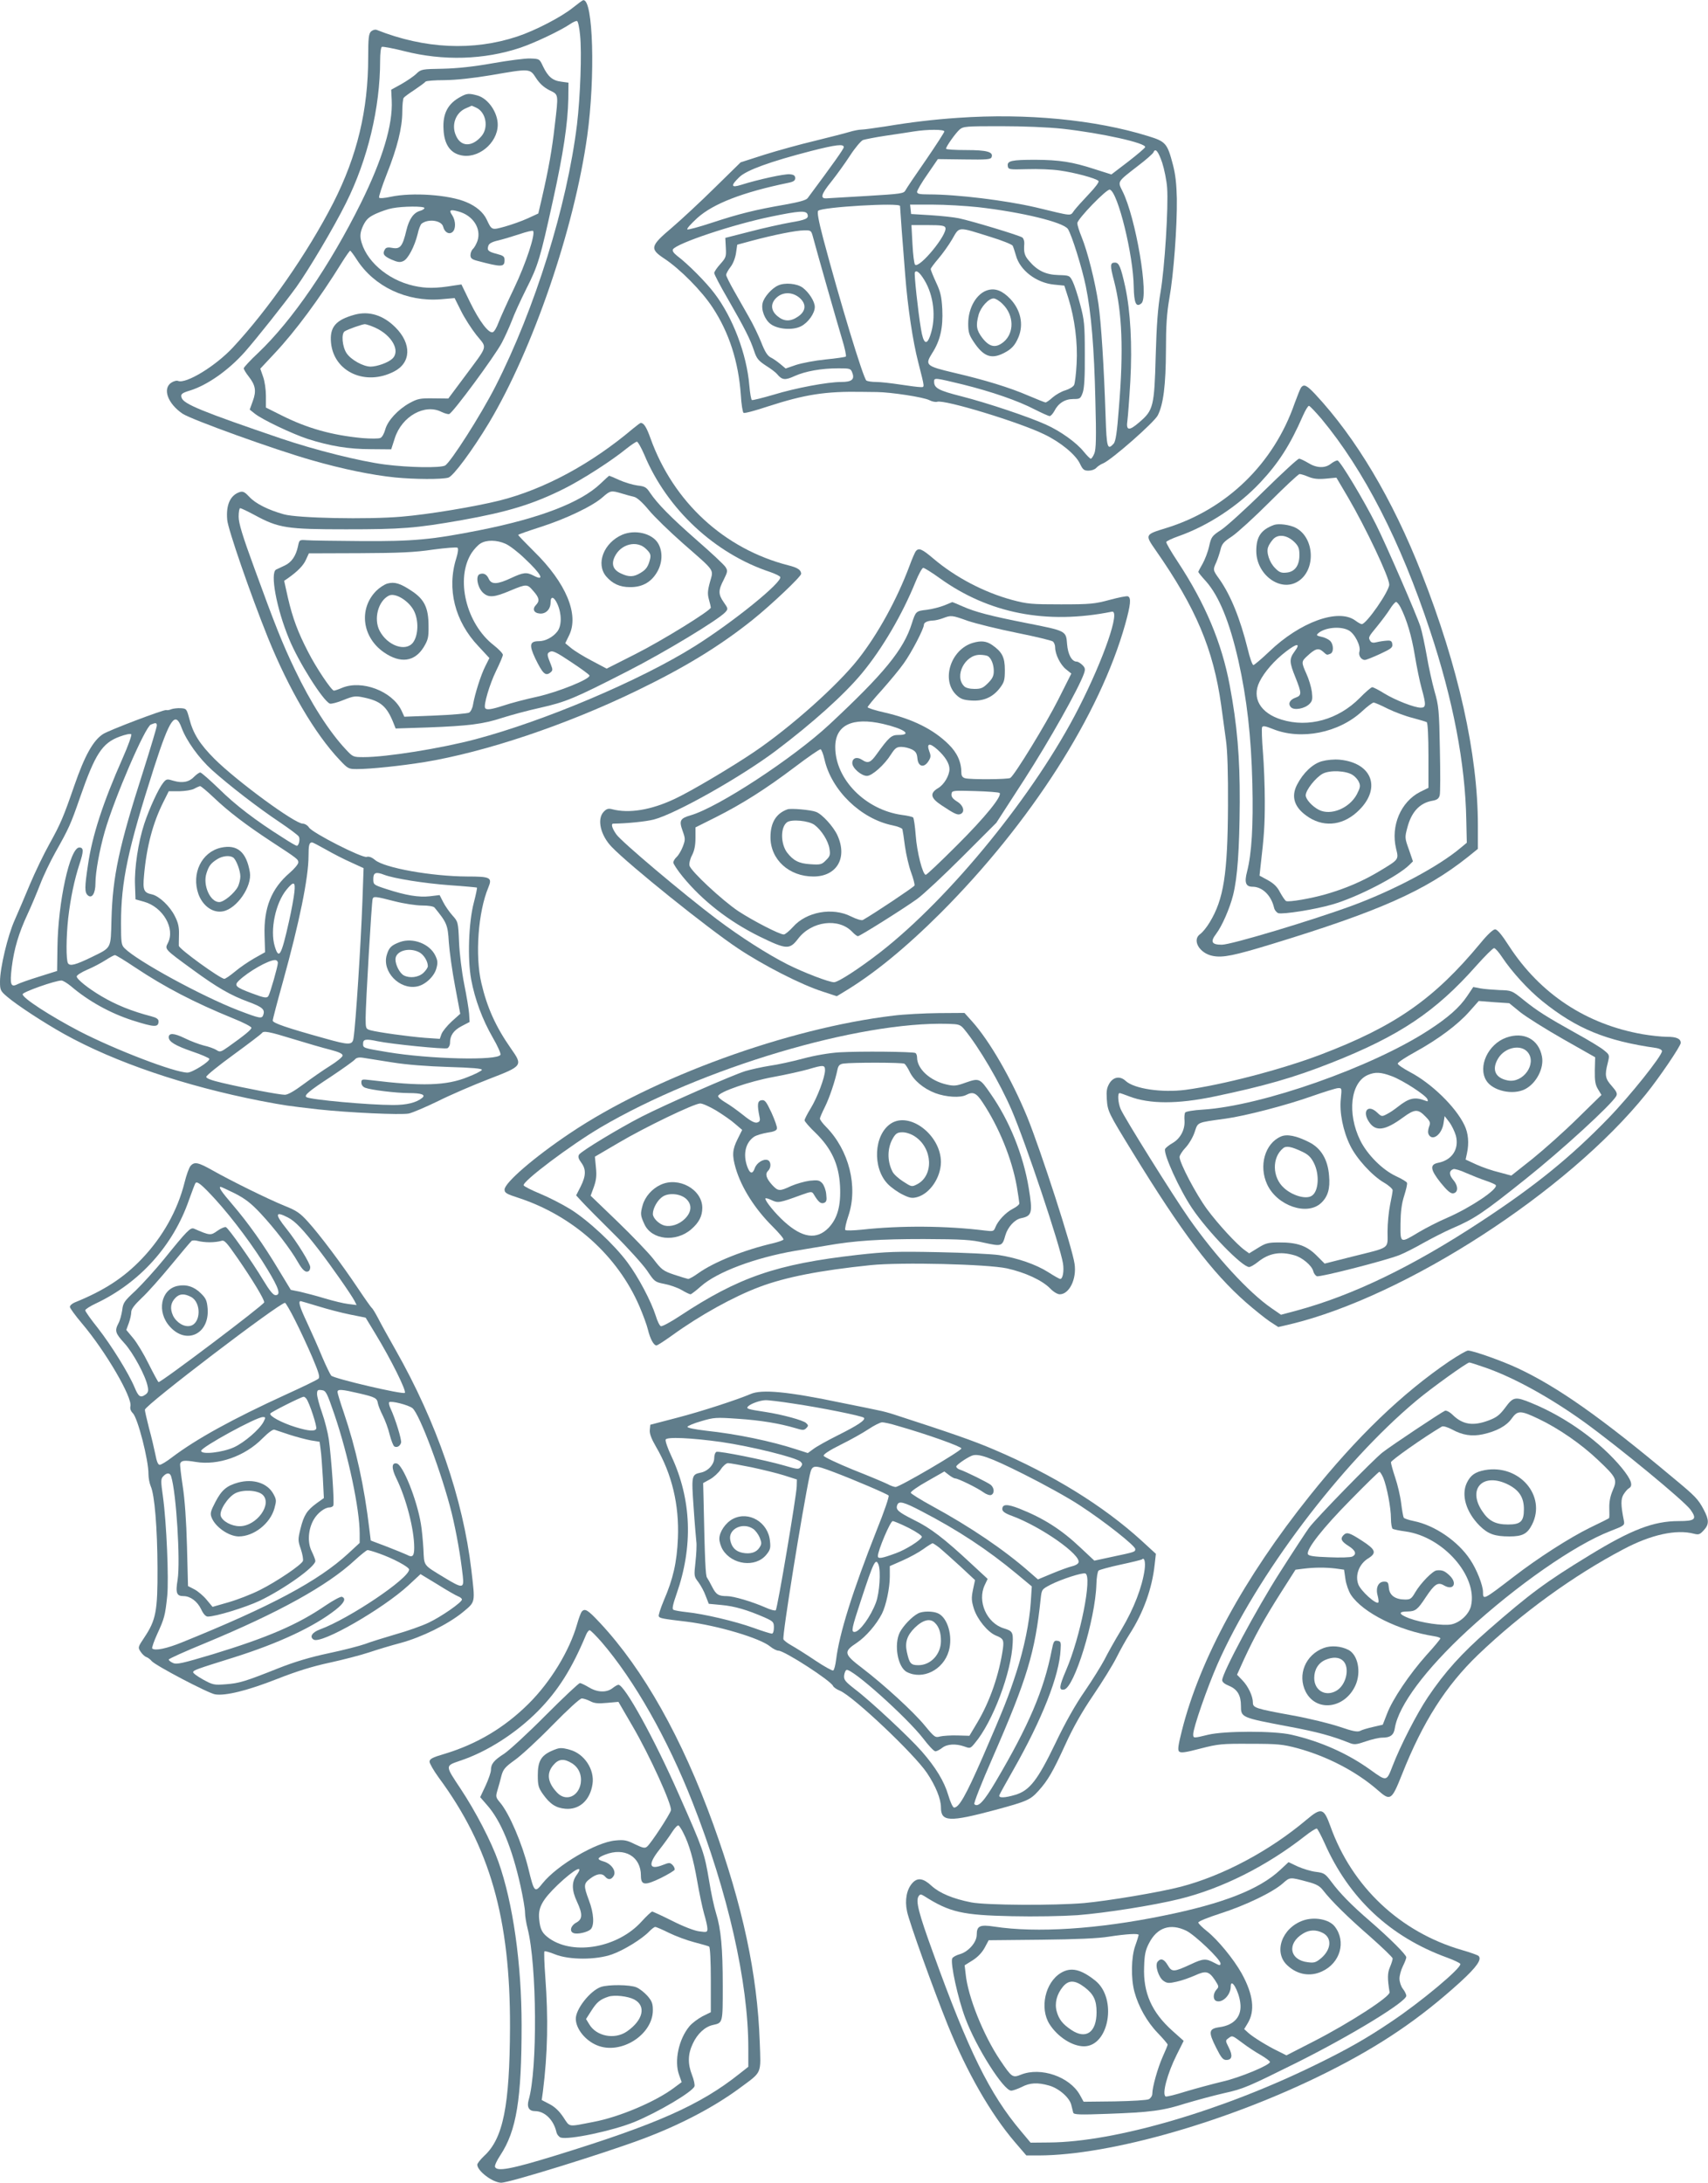 <?xml version="1.0" standalone="no"?>
<!DOCTYPE svg PUBLIC "-//W3C//DTD SVG 20010904//EN"
 "http://www.w3.org/TR/2001/REC-SVG-20010904/DTD/svg10.dtd">
<svg version="1.0" xmlns="http://www.w3.org/2000/svg"
 width="1002pt" height="1280pt" viewBox="0 0 1002 1280"
 preserveAspectRatio="xMidYMid meet">
<g transform="translate(0,1280) scale(0.1,-0.1)"
fill="#607d8b" stroke="none">
<path d="M3361 12755 c-68 -55 -223 -135 -326 -169 -259 -86 -544 -73 -826 39
-9 3 -23 -1 -33 -10 -13 -14 -16 -40 -16 -150 0 -311 -65 -580 -205 -855 -150
-293 -382 -626 -590 -849 -101 -108 -273 -213 -320 -195 -8 4 -26 -1 -40 -10
-53 -35 -21 -123 66 -182 53 -35 540 -211 759 -273 177 -51 351 -87 489 -101
113 -11 272 -12 311 -1 29 8 142 161 239 322 258 432 500 1138 576 1682 48
345 35 802 -23 796 -4 0 -31 -20 -61 -44z m42 -161 c11 -102 1 -365 -18 -524
-59 -479 -246 -1079 -478 -1535 -86 -169 -264 -447 -296 -465 -29 -15 -212
-12 -353 6 -146 19 -407 84 -608 152 -464 158 -570 202 -584 238 -8 22 -1 29
49 44 103 32 227 120 322 227 71 81 229 280 301 379 71 99 219 347 292 494
127 254 200 558 200 835 0 41 4 77 10 80 5 3 65 -8 132 -25 228 -58 468 -51
680 20 86 29 235 100 293 139 17 12 35 19 40 18 6 -2 14 -39 18 -83z"/>
<path d="M2890 12429 c-112 -20 -206 -30 -292 -32 -122 -2 -128 -3 -155 -29
-15 -15 -55 -42 -88 -61 l-60 -33 3 -63 c7 -143 -54 -345 -180 -600 -183 -369
-404 -691 -603 -880 -47 -44 -85 -85 -85 -91 0 -6 13 -28 29 -48 40 -51 46
-85 24 -144 l-18 -50 30 -24 c44 -35 219 -118 310 -148 132 -42 241 -60 370
-60 l120 -1 21 65 c41 129 177 205 275 154 17 -8 37 -14 44 -12 20 4 268 340
309 418 19 36 45 94 59 130 13 36 51 119 84 185 70 138 82 179 157 520 61 276
87 451 90 595 l1 95 -42 6 c-51 6 -78 29 -107 89 -21 45 -21 45 -76 47 -30 1
-129 -12 -220 -28z m255 -87 c21 -32 45 -54 78 -71 55 -27 54 -17 31 -211 -15
-134 -35 -248 -75 -422 l-21 -90 -63 -29 c-35 -16 -95 -37 -134 -48 -77 -21
-76 -22 -106 42 -20 42 -62 78 -120 102 -101 43 -317 58 -443 31 -36 -8 -65
-10 -68 -5 -3 5 17 67 45 138 62 156 91 273 91 366 0 39 4 75 8 81 4 6 33 27
65 48 31 21 60 42 63 47 3 5 53 9 112 9 70 1 164 11 272 29 231 40 228 40 265
-17z m-655 -762 c0 -5 -11 -12 -24 -16 -39 -10 -66 -48 -82 -115 -22 -93 -36
-111 -81 -103 -25 5 -38 3 -44 -7 -17 -27 -9 -40 37 -61 37 -16 51 -18 70 -9
28 12 66 86 84 158 6 29 17 56 23 61 39 31 118 20 127 -18 8 -32 34 -47 54
-31 21 17 20 65 0 97 -22 32 -15 38 35 24 86 -23 136 -100 112 -173 -7 -19
-19 -41 -27 -47 -7 -7 -14 -23 -14 -36 0 -18 8 -25 38 -33 146 -39 162 -38
162 4 0 21 -7 26 -45 36 -51 13 -59 21 -50 48 4 13 22 23 58 31 29 7 85 24
125 37 40 14 76 22 79 19 16 -16 -42 -192 -111 -336 -41 -85 -82 -177 -92
-203 -10 -27 -24 -52 -33 -55 -23 -9 -78 62 -134 177 l-50 103 -41 -6 c-110
-18 -166 -18 -239 -2 -156 35 -287 151 -311 275 -4 25 0 47 15 79 18 36 32 49
75 69 29 13 72 28 96 32 61 12 188 13 188 1z m-397 -302 c102 -159 293 -249
493 -233 l81 7 37 -74 c20 -41 61 -105 91 -143 64 -80 73 -52 -71 -246 l-94
-126 -88 1 c-79 1 -92 -2 -140 -28 -68 -38 -128 -103 -142 -155 -6 -22 -18
-45 -28 -49 -9 -5 -57 -5 -107 -1 -178 17 -322 57 -475 134 l-90 45 0 68 c0
37 -7 87 -17 114 l-16 46 86 92 c120 128 261 318 394 533 23 37 45 67 47 67 3
0 21 -24 39 -52z"/>
<path d="M2705 12234 c-77 -40 -109 -99 -103 -194 4 -83 37 -134 96 -149 102
-28 221 67 222 177 0 73 -56 154 -119 172 -48 13 -61 13 -96 -6z m88 -65 c58
-26 75 -116 32 -167 -56 -66 -123 -64 -151 5 -27 62 0 133 59 158 18 8 33 14
34 15 1 0 13 -5 26 -11z"/>
<path d="M2082 10955 c-113 -31 -149 -73 -140 -166 17 -170 202 -254 369 -168
101 51 105 163 9 259 -72 72 -154 97 -238 75z m118 -76 c100 -45 151 -138 101
-183 -25 -23 -87 -45 -126 -46 -44 0 -116 40 -142 79 -25 38 -32 114 -11 128
19 12 101 41 118 42 8 0 35 -9 60 -20z"/>
<path d="M5620 12109 c-145 -10 -272 -25 -423 -50 -65 -10 -130 -19 -143 -19
-14 0 -46 -6 -72 -14 -26 -8 -117 -31 -202 -52 -85 -20 -218 -57 -295 -81
l-140 -45 -150 -147 c-82 -81 -196 -187 -252 -235 -129 -109 -133 -125 -45
-183 92 -61 219 -189 283 -287 96 -146 151 -316 165 -511 3 -55 11 -103 16
-106 6 -4 69 13 141 37 219 71 339 90 557 86 14 0 52 -1 85 -1 82 -1 274 -30
308 -48 15 -8 36 -12 45 -9 43 14 483 -120 628 -191 96 -46 183 -118 209 -171
17 -36 24 -42 51 -42 17 0 37 7 45 16 7 8 25 21 41 27 51 22 298 239 320 281
33 65 47 176 48 381 0 145 5 218 20 305 25 139 46 421 44 585 -2 86 -8 142
-23 199 -33 126 -42 136 -146 168 -309 96 -713 135 -1115 107z m613 -64 c232
-26 492 -84 485 -108 -3 -7 -48 -45 -101 -86 l-97 -74 -98 31 c-132 43 -206
54 -347 55 -141 0 -167 -6 -163 -36 3 -21 7 -22 113 -19 61 2 148 -1 193 -8
86 -12 210 -45 226 -61 6 -5 -16 -35 -55 -76 -36 -38 -75 -81 -87 -97 -26 -34
-1 -36 -226 18 -177 41 -460 76 -628 76 -53 0 -68 3 -68 15 0 8 27 55 61 103
l61 89 155 -2 c131 -2 155 0 160 13 12 31 -26 42 -149 42 -65 0 -118 3 -118 8
0 13 55 90 79 112 23 19 37 20 243 20 130 0 277 -6 361 -15z m-693 -16 c0 -5
-49 -81 -108 -167 -60 -86 -114 -166 -120 -178 -10 -19 -25 -21 -224 -33 -117
-7 -224 -13 -238 -14 -41 -3 -33 24 27 98 31 39 80 107 110 153 29 45 64 86
76 91 12 4 72 16 132 25 61 9 135 20 165 25 81 13 180 13 180 0z m-590 -92 c0
-10 -61 -96 -212 -299 -9 -12 -50 -23 -133 -38 -175 -30 -273 -55 -428 -106
-76 -25 -142 -43 -145 -39 -4 4 22 33 58 66 94 85 268 152 535 207 30 6 40 13
40 27 0 15 -8 21 -32 23 -31 3 -183 -30 -285 -62 -60 -19 -63 -5 -10 46 42 40
178 90 422 153 146 37 190 42 190 22z m1868 -91 c12 -37 26 -104 29 -148 8
-110 -14 -468 -39 -613 -15 -85 -23 -193 -28 -370 -8 -299 -14 -321 -96 -391
-61 -53 -79 -50 -70 10 3 22 11 126 17 229 12 213 1 412 -30 556 -26 116 -36
141 -60 141 -29 0 -30 -15 -5 -109 47 -183 56 -404 28 -742 -11 -147 -19 -198
-31 -211 -36 -40 -41 -25 -47 160 -10 301 -26 548 -42 660 -19 129 -64 308
-99 393 -14 34 -25 70 -25 80 0 24 173 203 191 197 47 -15 138 -385 140 -570
2 -96 14 -123 45 -97 46 38 -33 504 -111 658 -29 58 -32 53 88 146 49 37 91
74 94 82 11 27 28 6 51 -61z m-1538 -254 c0 -11 17 -241 31 -412 14 -180 44
-382 76 -505 39 -155 39 -145 12 -145 -13 0 -67 7 -119 15 -52 8 -115 15 -140
15 -25 0 -50 4 -57 8 -18 11 -157 470 -253 831 -29 110 -37 158 -30 165 22 22
480 49 480 28z m459 -7 c255 -29 499 -88 526 -128 23 -36 82 -225 105 -336 32
-157 49 -361 56 -669 6 -218 4 -287 -6 -311 -7 -17 -16 -31 -21 -31 -4 0 -23
19 -41 41 -42 53 -137 121 -222 159 -99 45 -343 127 -496 166 -134 34 -160 48
-160 86 0 24 4 23 166 -16 173 -43 326 -96 424 -147 42 -21 81 -39 88 -39 6 0
18 13 27 29 23 46 62 71 111 71 40 0 43 2 56 38 9 26 13 93 12 227 0 173 -3
199 -27 289 -14 54 -34 115 -44 135 -18 36 -19 36 -84 38 -74 2 -124 26 -172
83 -27 31 -32 50 -28 101 1 14 -4 30 -11 36 -15 12 -297 97 -373 113 -28 6
-102 14 -165 18 l-115 7 -3 28 -3 27 133 0 c73 0 193 -7 267 -15z m-1002 -41
c9 -25 -7 -33 -102 -49 -50 -9 -155 -32 -235 -53 l-145 -37 3 -57 c3 -53 1
-59 -32 -96 -20 -22 -36 -46 -36 -53 0 -8 36 -77 81 -154 100 -174 131 -236
153 -303 15 -45 25 -57 69 -86 29 -18 58 -40 66 -50 29 -35 47 -37 103 -11 63
28 155 45 256 45 69 0 73 -1 82 -26 15 -39 -3 -54 -65 -54 -81 0 -267 -35
-398 -75 -65 -19 -122 -33 -126 -31 -5 3 -11 41 -15 85 -15 183 -97 400 -205
541 -48 64 -155 172 -219 220 -21 17 -29 29 -24 38 24 36 352 146 577 192 164
34 203 36 212 14z m809 -79 c15 -38 -153 -242 -178 -217 -5 5 -12 59 -15 121
l-6 111 97 0 c77 0 98 -3 102 -15z m264 -54 c69 -21 128 -45 131 -52 4 -8 12
-33 19 -57 23 -87 120 -161 224 -171 l60 -6 24 -75 c37 -119 55 -259 48 -383
-3 -59 -10 -116 -15 -125 -5 -10 -28 -24 -51 -31 -22 -6 -55 -25 -74 -41 -18
-17 -38 -30 -42 -30 -5 0 -49 18 -99 39 -113 49 -258 93 -438 135 -165 39
-172 45 -129 114 48 74 65 150 60 258 -4 76 -11 104 -37 159 -17 37 -31 72
-31 77 0 5 20 32 44 60 24 28 61 79 82 115 44 76 29 75 224 14z m-1040 -3 c20
-76 138 -490 169 -593 17 -55 27 -102 23 -106 -4 -3 -57 -11 -119 -17 -61 -6
-139 -21 -173 -32 l-61 -21 -31 26 c-17 14 -42 32 -57 39 -19 10 -34 34 -55
88 -16 40 -48 107 -72 148 -23 41 -63 111 -88 155 -25 44 -46 86 -46 93 0 7
12 29 26 47 15 19 28 54 32 82 l7 48 85 23 c131 35 261 61 307 61 41 1 42 0
53 -41z m652 -249 c56 -91 71 -221 36 -324 -21 -64 -41 -52 -55 35 -18 108
-41 324 -36 333 9 15 28 0 55 -44z"/>
<path d="M5796 11099 c-66 -18 -116 -103 -116 -197 0 -49 5 -66 31 -105 58
-88 104 -105 177 -68 46 23 67 46 87 94 31 75 13 159 -48 224 -46 48 -87 64
-131 52z m87 -83 c66 -65 68 -168 5 -221 -46 -38 -83 -31 -125 23 -35 46 -39
73 -22 136 13 46 59 96 88 96 11 0 36 -15 54 -34z"/>
<path d="M4565 11126 c-37 -16 -83 -68 -91 -103 -10 -40 13 -99 48 -124 43
-31 130 -37 178 -12 42 22 80 76 80 113 0 32 -34 85 -71 113 -34 25 -105 31
-144 13z m125 -72 c42 -36 39 -79 -9 -111 -44 -30 -82 -29 -120 3 -40 33 -42
75 -5 109 37 34 92 34 134 -1z"/>
<path d="M7633 10528 c-5 -7 -22 -49 -38 -93 -123 -355 -400 -623 -755 -732
-124 -38 -124 -38 -60 -130 236 -338 338 -580 384 -908 8 -60 21 -153 28 -205
9 -62 13 -196 12 -385 -2 -400 -25 -548 -107 -683 -17 -29 -42 -59 -54 -68
-53 -34 -8 -115 73 -130 59 -11 123 2 346 70 628 192 897 311 1146 508 l62 50
0 138 c0 417 -114 930 -331 1480 -170 433 -384 792 -623 1048 -50 53 -66 61
-83 40z m120 -185 c249 -300 463 -717 636 -1240 136 -409 207 -782 213 -1111
l3 -134 -35 -29 c-130 -110 -389 -248 -635 -339 -236 -87 -712 -230 -767 -230
-60 0 -69 17 -34 63 35 46 80 149 100 228 26 105 37 265 39 544 1 266 -15 453
-59 687 -47 249 -143 478 -305 724 -39 59 -69 110 -67 116 2 5 33 20 70 33
174 61 351 177 481 315 107 114 175 219 251 393 14 31 29 57 35 57 5 0 38 -35
74 -77z"/>
<path d="M7416 9922 c-105 -104 -218 -206 -250 -228 -57 -37 -60 -42 -73 -99
-7 -32 -25 -78 -38 -101 -14 -24 -25 -45 -25 -48 0 -3 20 -28 45 -55 77 -87
139 -240 190 -465 50 -224 75 -442 82 -721 6 -248 -4 -410 -31 -516 -17 -64
-8 -89 32 -89 57 0 109 -50 126 -122 3 -15 15 -29 25 -33 28 -8 214 21 317 51
144 41 385 165 453 233 l20 20 -24 70 c-24 66 -24 71 -9 127 24 93 73 145 146
158 29 5 39 13 44 32 4 14 4 136 1 272 -4 228 -7 254 -31 337 -14 50 -35 144
-46 210 -12 66 -28 143 -37 170 -20 64 -202 483 -261 600 -70 140 -211 375
-226 375 -7 0 -25 -9 -39 -20 -34 -27 -84 -25 -132 5 -22 13 -46 25 -54 25 -8
0 -100 -85 -205 -188z m260 82 c29 -12 56 -15 101 -11 l63 6 69 -117 c103
-176 241 -467 241 -510 0 -39 -134 -232 -161 -232 -6 0 -22 9 -38 21 -99 73
-324 -8 -506 -183 -45 -43 -87 -78 -92 -78 -6 0 -21 42 -33 93 -44 178 -100
316 -166 410 -39 54 -39 55 -19 99 8 18 19 51 25 74 8 35 19 47 68 79 31 21
130 111 220 201 90 90 169 164 176 164 8 0 31 -7 52 -16z m540 -765 c37 -73
65 -167 84 -282 11 -67 29 -155 40 -194 27 -97 26 -113 -5 -113 -37 0 -150 44
-215 84 -32 20 -63 36 -70 36 -6 0 -39 -28 -73 -63 -126 -127 -301 -176 -459
-127 -124 38 -176 127 -129 222 28 57 87 125 155 177 65 50 88 51 51 1 -32
-44 -32 -62 5 -153 37 -93 37 -105 1 -118 -35 -12 -47 -37 -27 -57 19 -19 80
-8 108 20 17 17 19 28 14 72 -4 28 -18 75 -32 105 -30 67 -30 72 4 103 47 44
66 50 92 28 26 -23 23 -22 44 -14 22 8 20 57 -2 77 -10 9 -33 20 -51 23 -26 6
-30 9 -19 19 37 35 130 45 179 19 36 -18 74 -93 64 -125 -7 -22 10 -49 32 -49
8 0 48 16 89 35 65 30 75 38 72 57 -2 19 -9 23 -33 21 -16 -1 -43 -5 -59 -9
-19 -5 -31 -3 -37 7 -13 21 -12 23 40 86 26 32 60 77 75 101 14 23 31 42 36
42 5 0 17 -14 26 -31z m-75 -595 c39 -19 105 -44 146 -54 41 -11 78 -22 83
-25 6 -4 10 -87 10 -195 l0 -190 -49 -24 c-113 -58 -173 -198 -141 -332 16
-66 18 -63 -98 -133 -97 -58 -196 -101 -314 -135 -87 -25 -214 -47 -233 -40
-6 3 -21 25 -35 50 -17 34 -37 53 -73 73 l-48 26 6 55 c21 180 25 240 25 381
0 85 -5 215 -11 288 -6 73 -8 139 -5 146 4 10 18 8 63 -10 165 -67 388 -23
525 105 29 27 59 49 66 50 7 0 44 -16 83 -36z"/>
<path d="M7475 9722 c-77 -28 -105 -69 -105 -153 0 -139 141 -243 244 -179
107 66 99 257 -13 315 -35 18 -99 26 -126 17z m119 -101 c24 -24 29 -38 29
-76 0 -62 -27 -99 -77 -103 -29 -3 -42 2 -65 26 -34 33 -54 94 -41 125 4 12
18 33 30 46 30 31 82 23 124 -18z"/>
<path d="M7755 8336 c-54 -15 -110 -68 -146 -138 -35 -68 -17 -129 53 -180 94
-70 207 -63 298 19 147 132 96 289 -101 308 -32 3 -74 -1 -104 -9z m181 -81
c14 -9 30 -27 36 -41 10 -22 8 -33 -12 -72 -44 -82 -153 -127 -223 -91 -39 20
-77 62 -77 85 0 31 59 105 100 127 42 22 137 18 176 -8z"/>
<path d="M3714 10287 c-246 -208 -521 -356 -782 -422 -144 -36 -419 -82 -578
-95 -197 -17 -609 -9 -689 14 -93 26 -166 63 -202 102 -26 28 -37 34 -55 29
-57 -18 -83 -75 -75 -164 5 -56 136 -435 239 -691 122 -301 275 -563 421 -717
48 -51 52 -53 101 -53 81 0 260 19 396 41 358 59 826 216 1238 415 286 138
488 261 682 415 113 90 290 258 290 274 -1 23 -20 36 -76 50 -375 96 -674 371
-808 745 -24 67 -39 89 -57 90 -3 0 -23 -15 -45 -33z m66 -154 c133 -319 414
-580 737 -687 29 -10 56 -23 60 -29 17 -28 -274 -264 -502 -407 -317 -199
-878 -437 -1285 -545 -204 -54 -522 -105 -657 -105 -61 0 -63 1 -104 45 -98
104 -207 275 -299 468 -73 152 -117 263 -236 590 -72 196 -94 269 -94 307 0
28 4 50 9 50 5 0 43 -18 84 -40 142 -77 189 -84 537 -84 326 0 407 6 680 54
269 48 417 93 601 185 109 55 277 163 364 234 28 22 55 40 61 41 6 0 26 -35
44 -77z"/>
<path d="M3523 9964 c-116 -111 -356 -203 -708 -273 -282 -56 -393 -66 -695
-64 -151 1 -295 3 -319 5 -45 3 -45 3 -53 -36 -12 -56 -37 -93 -77 -112 -20
-9 -43 -20 -51 -24 -37 -18 2 -230 76 -407 55 -135 200 -364 239 -379 8 -3 44
6 80 21 60 24 71 25 118 15 101 -21 137 -52 177 -154 l11 -28 187 6 c241 9
327 20 437 56 50 16 149 43 222 59 155 35 202 55 513 214 220 112 535 303 575
347 17 19 17 21 -9 58 -33 47 -33 70 0 133 23 47 24 52 10 74 -9 14 -85 85
-169 158 -155 136 -230 213 -274 278 -21 32 -30 37 -74 42 -28 4 -75 18 -106
32 -30 14 -57 25 -59 25 -2 0 -25 -21 -51 -46z m125 -58 c26 -8 59 -17 73 -20
16 -4 48 -32 85 -77 32 -39 122 -126 199 -194 195 -171 181 -151 160 -228 -14
-51 -15 -71 -6 -103 6 -21 11 -43 11 -47 0 -17 -286 -194 -443 -273 l-168 -85
-87 46 c-48 25 -103 59 -122 75 l-34 28 22 45 c61 122 -17 309 -205 493 -51
51 -93 94 -93 97 0 3 58 23 129 46 148 47 308 123 366 175 46 40 50 41 113 22z
m-682 -295 c23 -10 74 -49 113 -87 97 -91 120 -135 52 -100 -42 22 -60 20
-133 -14 -79 -37 -114 -39 -130 -6 -12 28 -31 38 -54 29 -26 -10 -12 -82 22
-111 32 -28 65 -25 159 15 94 39 98 39 133 -2 36 -40 39 -59 17 -82 -24 -24
-14 -48 22 -51 35 -3 63 25 63 65 0 40 20 35 40 -9 26 -58 26 -128 -1 -162
-26 -33 -70 -56 -107 -56 -55 0 -59 -22 -22 -101 43 -88 59 -104 86 -85 17 13
18 18 6 48 -24 59 -25 66 -5 76 15 8 38 -3 123 -60 58 -38 107 -74 108 -79 8
-20 -182 -97 -308 -125 -69 -15 -156 -38 -194 -51 -74 -24 -102 -28 -110 -15
-10 17 26 139 64 217 22 45 40 87 40 95 0 8 -24 33 -53 56 -163 126 -227 392
-130 542 14 21 37 46 52 55 35 22 96 21 147 -2z m-289 -84 c-57 -180 -9 -371
130 -517 l64 -69 -24 -48 c-26 -51 -61 -162 -72 -225 -3 -21 -14 -42 -23 -47
-10 -5 -99 -13 -199 -17 l-181 -7 -17 37 c-54 113 -233 181 -349 132 -21 -9
-42 -16 -47 -16 -14 0 -105 135 -152 228 -59 114 -90 196 -118 317 l-22 99 22
15 c58 41 91 75 106 109 l17 37 296 1 c235 1 325 5 432 21 74 10 139 15 144
11 6 -5 3 -29 -7 -61z"/>
<path d="M3650 9664 c-108 -47 -156 -170 -94 -244 37 -43 80 -63 139 -63 69
-1 121 26 156 82 36 56 39 127 9 176 -36 58 -135 81 -210 49z m141 -84 c24
-23 28 -34 23 -57 -11 -45 -23 -63 -57 -83 -39 -24 -68 -25 -114 -3 -46 21
-58 54 -37 98 36 76 132 99 185 45z"/>
<path d="M2273 9378 c-18 -5 -48 -25 -67 -44 -103 -106 -81 -272 47 -360 96
-66 179 -55 232 30 26 43 30 58 29 125 0 106 -24 156 -98 205 -69 46 -101 55
-143 44z m155 -159 c29 -56 27 -144 -5 -187 -43 -56 -150 -19 -196 69 -36 69
-9 174 54 206 37 19 116 -29 147 -88z"/>
<path d="M5373 9568 c-6 -7 -23 -47 -38 -88 -73 -195 -185 -399 -300 -545
-122 -155 -396 -399 -610 -544 -130 -88 -369 -230 -465 -275 -139 -66 -270
-88 -371 -61 -20 5 -31 2 -48 -16 -40 -43 -18 -138 48 -206 104 -108 566 -479
741 -595 150 -100 371 -213 497 -253 l82 -27 38 23 c176 105 363 258 569 463
530 530 936 1165 1085 1695 32 115 36 156 16 164 -8 3 -56 -7 -108 -21 -86
-23 -111 -26 -284 -26 -175 0 -198 2 -288 26 -165 45 -331 132 -461 242 -67
57 -86 65 -103 44z m139 -158 c289 -208 628 -274 1011 -197 51 10 -47 -275
-194 -563 -255 -502 -754 -1114 -1166 -1435 -124 -96 -246 -175 -270 -175 -30
0 -176 56 -272 104 -120 61 -275 160 -415 265 -196 148 -563 457 -591 499 -25
36 -32 62 -17 62 80 1 190 12 237 24 128 33 511 249 716 403 216 163 401 329
504 453 120 144 238 346 316 538 18 45 39 82 45 82 7 0 50 -27 96 -60z"/>
<path d="M5540 9250 c-25 -10 -71 -22 -103 -26 -64 -7 -65 -9 -88 -81 -48
-153 -163 -293 -485 -593 -211 -196 -650 -484 -812 -531 -62 -18 -69 -31 -48
-90 17 -47 17 -53 2 -93 -9 -24 -26 -52 -36 -61 -11 -10 -20 -25 -20 -33 0 -8
25 -46 56 -84 117 -142 270 -261 450 -350 158 -77 176 -78 226 -13 79 104 239
124 318 40 13 -14 28 -25 33 -25 11 0 257 154 347 218 36 26 155 137 265 247
l200 200 165 255 c145 225 318 532 349 620 9 26 7 34 -9 50 -11 11 -26 20 -33
20 -29 0 -52 41 -57 103 -6 78 -4 77 -237 123 -213 42 -302 65 -378 99 -32 14
-58 25 -59 24 0 0 -21 -9 -46 -19z m138 -91 c48 -16 177 -48 287 -70 109 -22
205 -45 212 -51 7 -6 13 -21 13 -34 0 -41 31 -103 64 -129 l31 -25 -77 -153
c-72 -143 -256 -443 -281 -459 -14 -9 -232 -10 -264 -2 -16 4 -23 14 -23 31 0
64 -24 118 -75 168 -90 89 -212 149 -377 187 -54 12 -98 26 -98 31 0 4 37 50
83 100 45 51 104 121 129 157 46 64 118 203 118 226 0 14 22 24 53 25 12 0 38
6 57 13 50 19 53 19 148 -15z m-498 -604 c125 -29 175 -65 90 -65 -41 0 -55
-13 -128 -114 -35 -49 -50 -55 -86 -31 -29 19 -56 10 -56 -20 0 -29 53 -75 86
-75 30 0 103 65 141 126 24 37 33 44 61 44 18 0 46 -7 62 -15 23 -12 29 -23
32 -52 4 -49 38 -58 64 -18 15 23 16 32 6 58 -18 49 1 53 48 11 45 -41 70 -81
70 -114 0 -38 -32 -92 -67 -112 -50 -30 -44 -58 20 -100 75 -50 94 -59 111
-52 29 11 19 51 -20 74 -25 16 -34 28 -32 44 3 20 6 21 138 17 74 -2 139 -7
144 -11 17 -17 -84 -142 -250 -307 -95 -95 -177 -173 -183 -173 -18 0 -52 133
-59 232 -4 53 -11 100 -15 104 -4 4 -33 11 -66 15 -214 30 -391 209 -391 398
0 129 100 177 280 136z m-343 -209 c41 -181 213 -348 399 -386 30 -6 57 -17
58 -23 2 -7 9 -52 15 -100 7 -49 23 -118 36 -153 13 -35 22 -70 20 -77 -4 -9
-239 -166 -303 -202 -8 -4 -38 5 -70 21 -109 55 -262 27 -340 -62 -22 -24 -46
-44 -54 -44 -25 0 -180 80 -267 137 -94 63 -279 235 -286 267 -3 11 3 39 15
61 14 27 20 59 20 101 l0 62 118 59 c155 78 293 165 465 295 78 59 146 106
151 104 5 -1 16 -28 23 -60z"/>
<path d="M5707 9030 c-130 -39 -187 -218 -97 -305 24 -23 41 -30 88 -33 71 -5
127 19 169 75 24 32 28 45 28 104 0 75 -16 106 -75 147 -34 23 -65 26 -113 12z
m89 -78 c20 -13 34 -50 34 -87 0 -29 -8 -45 -34 -71 -29 -29 -41 -34 -79 -34
-28 0 -52 6 -61 16 -59 59 4 184 92 184 20 0 42 -4 48 -8z"/>
<path d="M4620 8054 c-67 -24 -100 -78 -100 -164 0 -131 109 -230 252 -230
137 0 201 109 141 241 -23 51 -90 125 -126 138 -30 12 -148 22 -167 15z m159
-92 c40 -30 80 -93 87 -139 6 -36 3 -45 -21 -68 -24 -25 -32 -27 -91 -23 -67
4 -100 21 -137 69 -38 52 -39 148 0 177 25 19 128 10 162 -16z"/>
<path d="M1005 8641 c-11 -5 -24 -7 -30 -5 -12 5 -338 -119 -371 -141 -58 -38
-107 -126 -168 -302 -64 -185 -80 -223 -146 -342 -33 -59 -84 -165 -114 -236
-30 -72 -70 -166 -90 -211 -41 -91 -86 -281 -86 -360 0 -49 2 -55 42 -89 60
-51 215 -152 333 -218 300 -167 710 -306 1155 -393 149 -28 149 -28 340 -50
178 -19 480 -33 528 -24 20 4 98 37 172 73 74 37 209 95 300 130 197 76 198
78 127 179 -89 127 -140 241 -173 383 -38 161 -19 418 41 561 24 58 12 64
-124 64 -209 1 -485 50 -541 97 -19 16 -36 22 -49 18 -26 -8 -317 140 -338
172 -8 13 -25 23 -37 23 -47 0 -386 249 -517 379 -87 87 -126 149 -148 235
-16 59 -17 61 -51 63 -19 1 -44 -2 -55 -6z m60 -108 c29 -78 102 -179 178
-248 99 -89 271 -222 397 -306 58 -39 109 -77 113 -85 9 -15 0 -54 -12 -54 -4
0 -41 21 -82 48 -159 100 -278 191 -373 285 -55 53 -105 97 -111 97 -6 0 -22
-11 -35 -24 -30 -32 -69 -40 -121 -25 -39 12 -43 12 -62 -12 -27 -33 -81 -150
-111 -241 -35 -107 -58 -259 -54 -358 l3 -84 50 -14 c111 -31 184 -157 140
-242 -19 -37 -21 -35 145 -156 142 -104 223 -151 327 -189 81 -30 98 -44 88
-75 -8 -26 -18 -24 -149 26 -214 83 -590 288 -665 363 -19 19 -21 32 -21 147
0 245 40 434 195 917 92 284 123 329 160 230z m-145 12 c0 -9 -36 -129 -80
-268 -142 -442 -179 -616 -186 -867 -5 -178 3 -164 -119 -224 -91 -44 -124
-53 -136 -35 -12 19 -11 154 1 264 14 120 36 224 66 317 26 78 25 98 -1 98
-55 0 -125 -322 -128 -585 l-2 -139 -105 -33 c-58 -18 -115 -38 -128 -45 -39
-20 -45 -1 -33 100 14 109 40 198 93 312 22 47 55 126 74 175 19 50 59 133 88
185 81 144 90 164 146 325 88 253 129 317 231 355 35 13 64 19 69 14 4 -5 -18
-67 -50 -139 -116 -262 -179 -455 -204 -628 -20 -132 -20 -161 0 -178 24 -20
44 13 44 72 0 64 24 196 55 304 57 197 236 612 270 626 29 12 35 11 35 -6z
m334 -422 c85 -81 188 -160 339 -259 153 -100 157 -103 157 -122 0 -9 -23 -37
-51 -61 -107 -92 -152 -205 -147 -366 l3 -99 -64 -36 c-35 -20 -86 -55 -113
-78 -28 -23 -55 -42 -62 -42 -23 0 -266 175 -267 194 0 6 0 36 1 68 1 42 -5
68 -24 105 -29 59 -92 118 -134 128 -49 10 -55 25 -47 112 15 169 52 308 114
431 l31 62 63 0 c35 1 73 7 87 15 14 8 29 14 34 15 5 0 41 -30 80 -67z m658
-305 c40 -23 106 -57 147 -75 l74 -34 -7 -197 c-9 -246 -39 -717 -52 -799 -6
-43 -25 -43 -170 -2 -224 62 -304 90 -304 104 0 8 27 111 60 229 96 346 150
609 150 737 0 63 4 79 21 79 4 0 40 -19 81 -42z m342 -148 c58 -22 234 -50
383 -61 87 -6 160 -13 161 -14 2 -2 -6 -41 -18 -87 -31 -117 -38 -330 -16
-451 22 -118 66 -236 127 -342 28 -48 48 -93 45 -100 -13 -36 -417 -26 -662
15 -144 24 -144 24 -144 49 0 27 15 30 85 15 82 -17 391 -48 410 -41 8 4 15
18 15 31 0 44 21 74 69 99 l46 24 -3 49 c-2 27 -15 105 -29 174 -14 71 -27
177 -30 245 -5 119 -6 120 -39 157 -18 20 -43 56 -54 78 l-21 41 -58 -7 c-65
-7 -139 5 -253 42 -77 25 -78 26 -78 60 0 37 15 43 64 24z m-527 -102 c-3 -29
-17 -107 -32 -173 -45 -201 -59 -224 -83 -145 -29 95 4 254 69 333 42 51 53
48 46 -15z m587 -53 c54 -14 127 -25 162 -25 38 0 67 -5 73 -12 72 -88 78
-101 84 -203 4 -55 20 -172 37 -260 l30 -160 -50 -45 c-27 -25 -54 -58 -60
-74 l-10 -28 -88 6 c-99 8 -272 32 -317 44 -29 8 -30 10 -30 73 0 78 35 679
41 697 5 17 15 16 128 -13z m-1520 -389 c173 -115 343 -204 576 -299 58 -23
105 -48 105 -54 0 -11 -39 -43 -136 -112 -44 -31 -49 -32 -70 -18 -13 8 -46
20 -74 26 -27 7 -78 26 -112 43 -62 30 -93 32 -93 5 0 -26 39 -49 137 -83 54
-18 99 -38 101 -43 5 -15 -100 -81 -128 -81 -74 0 -422 133 -635 243 -170 89
-336 196 -332 217 2 13 190 80 228 80 8 0 33 -15 55 -33 103 -88 230 -158 359
-200 132 -42 155 -43 155 -6 0 13 -12 21 -42 29 -115 30 -207 67 -293 118 -78
46 -145 100 -145 116 0 7 28 25 63 40 34 14 82 40 107 56 25 16 49 29 54 29 5
1 59 -32 120 -73z m836 27 c0 -20 -45 -177 -55 -193 -9 -15 -23 -13 -100 16
-94 35 -103 45 -73 74 57 54 172 119 211 120 10 0 17 -7 17 -17z m93 -447 c78
-24 175 -52 215 -62 50 -13 72 -23 72 -34 0 -8 -33 -35 -73 -60 -39 -24 -109
-73 -155 -107 -55 -41 -93 -63 -111 -63 -32 0 -237 39 -368 70 -61 14 -93 26
-93 35 0 8 72 66 160 130 88 64 162 121 166 126 9 16 41 10 187 -35z m577
-136 c87 -14 205 -23 333 -27 135 -4 197 -9 194 -17 -2 -6 -39 -25 -83 -42
-125 -51 -269 -55 -571 -18 -50 6 -53 5 -53 -15 0 -13 9 -25 23 -30 34 -13
182 -31 256 -31 74 0 100 -10 78 -28 -34 -28 -90 -42 -170 -42 -145 0 -484 31
-509 46 -16 10 13 35 143 120 69 46 132 91 140 100 9 11 23 15 49 11 19 -3 96
-15 170 -27z"/>
<path d="M1296 7829 c-114 -26 -174 -152 -132 -272 26 -71 86 -113 145 -101
81 16 170 146 157 228 -20 120 -74 166 -170 145z m71 -57 c18 -11 43 -77 43
-112 0 -17 -7 -44 -14 -59 -21 -40 -83 -91 -110 -91 -53 0 -97 99 -75 168 14
45 26 60 64 84 31 19 71 23 92 10z"/>
<path d="M2347 7276 c-51 -19 -65 -32 -78 -76 -29 -97 74 -205 177 -185 48 9
101 58 114 106 9 32 8 46 -6 75 -33 69 -131 107 -207 80z m112 -60 c27 -14 51
-53 51 -82 0 -8 -12 -26 -26 -39 -29 -27 -80 -33 -115 -15 -24 13 -49 61 -49
94 0 49 78 73 139 42z"/>
<path d="M8685 7269 c-271 -327 -500 -487 -936 -653 -232 -88 -577 -178 -794
-207 -139 -18 -301 6 -351 52 -32 30 -71 25 -95 -13 -16 -27 -19 -45 -16 -93
5 -73 9 -80 150 -310 292 -476 467 -707 667 -883 47 -41 108 -90 137 -110 l52
-34 73 17 c675 163 1625 778 2085 1350 77 95 203 281 203 299 0 25 -25 36 -81
36 -31 0 -95 7 -142 15 -331 58 -601 236 -784 517 -43 67 -69 98 -82 98 -12 0
-46 -32 -86 -81z m127 -82 c58 -87 154 -192 236 -258 201 -162 374 -233 670
-275 18 -3 32 -11 32 -18 0 -28 -188 -263 -314 -393 -221 -228 -430 -398 -749
-607 -400 -263 -752 -433 -1082 -522 l-90 -24 -55 38 c-133 91 -328 303 -485
527 -92 131 -382 595 -401 642 -15 35 -19 93 -6 93 4 0 30 -9 58 -20 119 -45
281 -45 494 -1 293 61 469 111 689 198 401 158 613 300 852 570 51 57 97 103
104 103 7 0 28 -24 47 -53z"/>
<path d="M8606 6957 c-44 -65 -110 -124 -226 -199 -334 -217 -978 -443 -1323
-465 -54 -3 -101 -11 -104 -17 -4 -5 -6 -27 -4 -48 3 -54 -25 -105 -70 -131
-21 -12 -41 -28 -44 -35 -11 -28 84 -237 158 -347 92 -137 294 -345 335 -345
8 0 31 13 52 30 64 51 129 63 213 39 45 -12 103 -60 111 -93 3 -13 13 -26 21
-30 18 -7 404 92 485 124 30 12 93 44 140 71 47 26 122 65 168 85 131 56 182
90 432 290 211 168 505 437 532 487 7 14 2 26 -26 58 -39 43 -43 63 -24 136
11 46 11 47 -21 73 -17 15 -91 60 -164 100 -174 97 -228 131 -310 197 -68 55
-70 55 -140 57 -40 2 -91 6 -113 10 l-41 8 -37 -55z m313 -93 c37 -29 150
-100 252 -158 l187 -106 -2 -77 c-1 -62 3 -85 19 -111 l20 -33 -140 -137 c-77
-76 -196 -182 -264 -237 l-125 -99 -70 19 c-39 9 -100 30 -135 46 l-63 29 8
37 c13 60 8 118 -15 165 -51 107 -194 246 -321 312 -39 21 -70 42 -70 49 0 7
47 38 104 69 134 74 248 159 316 236 l55 62 89 -7 90 -6 65 -53z m-754 -375
c65 -24 200 -112 209 -135 5 -12 2 -15 -11 -9 -63 24 -96 17 -163 -36 -19 -15
-48 -35 -65 -43 -28 -15 -31 -14 -56 10 -54 51 -90 7 -47 -56 39 -58 94 -50
199 27 70 51 88 51 134 3 26 -27 28 -34 18 -59 -6 -18 -7 -35 -1 -45 22 -39
75 0 86 64 l7 45 27 -35 c15 -20 32 -56 39 -80 20 -78 -22 -143 -104 -159 -50
-10 -47 -39 14 -116 39 -48 59 -65 74 -63 30 4 31 43 1 78 -26 31 -26 54 0 64
7 3 42 -7 76 -23 35 -15 87 -36 115 -45 29 -10 55 -21 58 -26 14 -23 -145
-130 -282 -190 -54 -23 -130 -62 -170 -86 -110 -66 -108 -67 -107 51 1 71 7
118 22 164 11 35 19 68 16 75 -2 6 -32 24 -65 39 -79 37 -167 125 -209 209
-78 159 -57 340 44 384 44 19 77 17 141 -7z m-299 -132 c-9 -80 13 -190 55
-275 37 -76 128 -176 198 -217 28 -16 51 -37 51 -45 0 -8 -7 -47 -15 -85 -8
-39 -15 -109 -15 -158 0 -104 21 -89 -211 -147 l-158 -40 -48 48 c-57 57 -115
77 -220 76 -63 0 -78 -4 -123 -32 l-52 -32 -26 19 c-46 33 -156 152 -221 240
-64 87 -161 271 -161 306 0 10 16 35 35 55 19 20 43 60 53 90 21 61 8 56 182
80 116 16 359 79 510 133 69 24 136 45 149 46 23 1 23 0 17 -62z"/>
<path d="M8836 6715 c-106 -38 -167 -169 -117 -251 37 -61 156 -88 228 -51 66
34 112 123 99 191 -19 102 -107 148 -210 111z m127 -86 c54 -67 -27 -182 -117
-165 -75 14 -97 65 -56 131 40 64 133 83 173 34z"/>
<path d="M7514 6135 c-93 -40 -131 -172 -80 -281 58 -125 235 -186 317 -108
39 37 53 84 46 159 -7 95 -47 162 -117 197 -75 38 -130 49 -166 33z m126 -89
c34 -16 51 -32 68 -66 34 -67 28 -166 -12 -192 -33 -23 -114 0 -164 46 -69 62
-71 179 -4 233 18 15 49 9 112 -21z"/>
<path d="M5240 6844 c-619 -74 -1408 -361 -1897 -690 -209 -140 -383 -290
-383 -330 0 -19 11 -26 83 -49 319 -105 580 -339 708 -635 21 -49 44 -111 50
-137 13 -54 34 -93 50 -93 6 0 47 27 92 59 163 118 360 227 512 284 154 58
354 97 653 128 179 18 681 6 799 -19 108 -24 207 -70 254 -118 19 -20 43 -34
56 -34 56 0 100 90 87 178 -13 95 -198 665 -278 862 -93 225 -220 445 -323
560 l-45 50 -151 -1 c-84 -1 -204 -7 -267 -15z m416 -79 c87 -105 210 -315
279 -475 83 -193 284 -794 301 -899 7 -44 -1 -91 -16 -91 -5 0 -37 18 -71 40
-71 45 -180 83 -289 100 -41 6 -201 14 -355 17 -246 5 -304 3 -475 -16 -475
-54 -696 -130 -1043 -359 -53 -35 -103 -62 -110 -59 -7 2 -21 30 -30 61 -28
87 -102 227 -166 313 -77 104 -229 246 -335 312 -47 29 -127 70 -178 91 -51
21 -94 43 -96 49 -8 23 274 235 452 340 593 348 1511 622 2039 607 62 -2 70
-4 93 -31z"/>
<path d="M4925 6629 c-62 -4 -144 -18 -215 -37 -63 -17 -151 -36 -195 -42 -44
-7 -108 -21 -142 -31 -75 -23 -469 -196 -608 -267 -131 -67 -356 -203 -368
-223 -7 -12 -4 -24 13 -47 29 -39 28 -77 -4 -141 l-26 -51 34 -37 c19 -21 102
-105 186 -188 83 -82 171 -180 196 -216 43 -64 45 -67 101 -78 32 -6 78 -22
102 -36 23 -14 47 -25 52 -25 4 0 32 21 61 47 95 84 316 167 553 208 55 9 136
23 180 30 170 30 317 39 575 39 228 -1 278 -4 355 -22 101 -22 105 -21 123 44
14 48 54 92 91 100 66 13 70 32 46 178 -32 193 -113 394 -223 551 -63 92 -67
94 -145 67 -55 -20 -69 -22 -113 -12 -98 22 -174 92 -174 159 0 11 -4 23 -10
26 -14 8 -326 11 -445 4z m381 -67 c6 -4 19 -24 29 -44 24 -53 83 -102 151
-128 64 -24 148 -29 182 -11 40 21 59 13 96 -43 97 -146 172 -331 201 -493 8
-49 15 -94 15 -100 0 -7 -17 -21 -39 -32 -42 -22 -87 -70 -102 -109 -9 -23
-13 -24 -62 -18 -226 28 -493 30 -721 5 -49 -5 -93 -6 -97 -2 -4 4 4 42 18 83
58 171 4 385 -131 522 -20 20 -36 42 -36 48 0 6 13 36 29 68 26 52 60 151 75
224 5 20 13 28 34 31 49 7 347 7 358 -1z m-466 -39 c-1 -42 -45 -159 -85 -224
-19 -31 -35 -62 -35 -69 0 -6 29 -40 65 -74 93 -91 136 -184 143 -310 6 -117
-15 -191 -67 -246 -70 -72 -154 -60 -260 36 -53 48 -111 119 -111 135 0 5 16
1 35 -8 39 -19 48 -17 174 29 61 22 64 22 75 4 27 -45 41 -57 60 -50 15 6 17
15 13 51 -2 24 -13 53 -23 64 -17 18 -26 20 -74 15 -30 -4 -79 -18 -109 -31
-68 -32 -76 -31 -111 6 -35 39 -43 65 -24 83 19 19 18 55 -2 63 -25 9 -64 -15
-76 -47 -13 -38 -29 -34 -45 11 -25 72 -9 139 41 173 14 9 49 19 78 24 37 5
54 12 56 24 2 9 -13 51 -32 93 -31 66 -39 76 -58 73 -24 -3 -27 -25 -13 -94 6
-26 3 -32 -14 -37 -14 -3 -38 9 -81 44 -34 27 -81 61 -106 75 -25 15 -43 31
-41 37 8 25 185 86 322 111 77 14 169 35 205 45 91 27 100 27 100 -6z m-639
-235 c39 -24 90 -59 112 -79 l41 -35 -27 -54 c-31 -62 -33 -95 -11 -171 34
-115 113 -239 217 -342 37 -37 66 -71 63 -76 -3 -5 -30 -14 -58 -21 -173 -40
-348 -110 -441 -176 -26 -19 -53 -34 -60 -34 -6 1 -43 12 -82 25 -65 22 -74
29 -122 92 -29 37 -124 136 -210 219 l-158 152 19 52 c14 40 17 66 12 114 l-6
63 140 82 c152 90 441 229 477 230 13 1 55 -18 94 -41z"/>
<path d="M5226 6211 c-100 -66 -109 -260 -18 -354 20 -21 60 -49 87 -62 42
-21 56 -23 86 -15 75 21 138 115 139 205 0 158 -183 299 -294 226z m142 -76
c104 -69 111 -229 12 -280 -31 -16 -33 -15 -81 16 -27 17 -56 43 -63 58 -33
64 -31 141 4 199 16 26 26 32 55 32 21 0 51 -10 73 -25z"/>
<path d="M3875 5852 c-50 -23 -91 -70 -105 -120 -14 -50 -13 -60 10 -110 42
-94 186 -109 276 -30 45 39 64 77 64 125 0 108 -139 185 -245 135z m151 -83
c35 -33 32 -77 -9 -117 -34 -33 -81 -48 -119 -39 -33 9 -68 44 -68 68 0 34 28
83 58 102 37 24 105 17 138 -14z"/>
<path d="M1118 5963 c-9 -10 -25 -55 -36 -100 -41 -162 -127 -316 -250 -445
-106 -111 -221 -186 -394 -256 -16 -7 -28 -18 -28 -26 0 -7 32 -51 71 -97 139
-164 297 -435 284 -486 -3 -14 2 -28 14 -40 29 -27 93 -277 92 -358 0 -22 6
-53 13 -70 23 -49 39 -245 40 -480 1 -253 -9 -305 -77 -407 -38 -57 -39 -59
-22 -84 9 -14 24 -28 33 -31 9 -3 24 -14 32 -24 22 -26 332 -189 372 -195 60
-10 190 22 363 90 117 46 211 75 310 96 78 17 182 44 230 60 48 16 130 41 184
55 126 34 279 110 364 179 78 65 75 52 52 251 -49 415 -203 864 -445 1290 -41
72 -87 155 -102 185 -16 30 -32 57 -37 60 -4 3 -41 55 -81 115 -95 142 -224
314 -293 390 -46 51 -67 66 -138 94 -98 40 -311 145 -421 207 -85 48 -107 53
-130 27z m145 -196 c103 -113 228 -281 306 -411 68 -112 80 -151 47 -151 -13
0 -35 27 -70 85 -69 115 -205 307 -221 314 -7 2 -29 -7 -50 -22 -39 -28 -43
-28 -137 13 -21 8 -40 -11 -175 -178 -52 -64 -128 -147 -167 -185 -66 -61 -74
-71 -79 -115 -4 -26 -13 -61 -22 -77 -23 -44 -19 -58 35 -117 51 -56 124 -191
136 -252 6 -27 3 -37 -11 -48 -31 -22 -42 -15 -65 40 -36 86 -138 249 -216
349 -41 51 -74 98 -74 104 0 6 28 24 62 40 257 121 454 339 547 608 17 48 34
92 37 97 9 16 38 -8 117 -94z m116 34 c60 -31 94 -57 151 -118 82 -88 175
-209 217 -283 28 -49 46 -65 64 -54 5 3 9 13 9 23 0 22 -77 147 -140 226 -69
86 -66 104 8 66 44 -22 90 -71 183 -191 70 -91 188 -259 209 -299 l12 -24 -48
6 c-27 3 -89 18 -139 33 -49 15 -115 32 -145 39 l-54 11 -71 117 c-89 149
-178 274 -271 383 -67 78 -84 104 -69 104 3 0 41 -18 84 -39z m-149 -286 c25
0 55 4 67 8 19 7 30 -5 98 -103 85 -123 155 -238 155 -257 0 -14 -610 -474
-620 -468 -4 3 -30 51 -58 107 -28 57 -69 125 -91 151 l-40 48 15 41 c8 22 14
51 14 64 0 17 19 42 61 82 34 31 111 118 172 192 61 74 115 138 121 143 6 4
22 4 36 0 14 -4 45 -8 70 -8z m636 -375 c54 -17 139 -39 189 -49 l90 -18 57
-94 c92 -151 184 -337 173 -347 -12 -11 -414 83 -432 101 -6 7 -30 56 -53 110
-22 54 -63 146 -90 204 -42 89 -52 123 -36 123 2 0 48 -14 102 -30z m-135 -82
c29 -57 74 -154 101 -217 39 -92 46 -117 36 -126 -7 -7 -94 -49 -193 -94 -310
-142 -523 -259 -667 -368 -31 -24 -63 -43 -71 -43 -10 0 -18 20 -26 63 -7 34
-23 103 -37 153 -13 51 -24 99 -24 107 0 26 789 627 822 627 4 0 31 -46 59
-102z m231 -553 c82 -241 148 -554 148 -698 l0 -55 -67 -62 c-176 -162 -451
-309 -975 -521 -91 -37 -159 -51 -175 -36 -3 4 10 42 29 84 42 91 47 109 59
223 10 100 -4 432 -25 583 -13 92 -13 104 1 119 21 23 40 23 47 0 30 -93 55
-497 38 -606 -13 -78 -6 -96 35 -96 40 0 81 -31 103 -77 13 -28 27 -43 39 -43
46 0 220 53 305 93 142 68 326 199 326 233 0 8 -10 33 -21 56 -26 51 -22 128
11 186 22 39 65 72 93 72 9 0 19 5 22 10 8 12 -11 280 -26 390 -6 40 -24 111
-40 156 -16 45 -29 94 -29 109 0 23 4 26 27 23 25 -3 30 -12 75 -143z m145
124 c95 -22 105 -28 110 -59 2 -11 14 -43 28 -70 14 -28 33 -78 41 -113 9 -34
21 -65 27 -69 15 -9 34 1 40 22 4 17 -33 139 -63 203 -7 15 -10 30 -7 34 11
10 114 -16 137 -35 42 -35 173 -386 230 -615 28 -117 51 -245 65 -369 8 -74 0
-75 -109 -9 -126 77 -117 65 -122 167 -3 49 -9 116 -15 149 -24 143 -106 347
-142 353 -30 6 -31 -28 -2 -87 58 -118 105 -299 105 -407 0 -49 -10 -60 -42
-42 -13 6 -66 28 -118 48 l-95 36 -8 65 c-30 254 -78 473 -151 688 -20 58 -36
111 -36 118 0 18 24 16 127 -8z m-310 -31 c18 -23 65 -166 58 -177 -9 -16 -45
-13 -121 10 -81 25 -157 66 -148 80 5 9 178 96 195 98 4 1 11 -5 16 -11z
m-251 -136 c-23 -44 -112 -121 -173 -149 -68 -31 -193 -45 -193 -21 0 21 323
198 362 198 17 0 17 -2 4 -28z m154 -76 c41 -13 97 -28 125 -33 l50 -8 6 -45
c4 -25 9 -99 13 -165 l6 -120 -42 -30 c-57 -42 -75 -69 -95 -149 -16 -65 -15
-71 2 -121 10 -30 15 -60 12 -69 -9 -23 -154 -121 -252 -170 -49 -25 -132 -57
-184 -72 l-94 -27 -35 42 c-19 23 -51 50 -72 61 l-37 19 -6 233 c-4 150 -13
276 -25 353 -10 66 -17 125 -15 132 7 19 25 21 91 10 131 -22 289 33 392 138
34 34 61 54 70 51 8 -3 49 -16 90 -30z m521 -695 c82 -28 179 -80 179 -95 0
-52 -351 -288 -522 -351 -47 -17 -64 -44 -38 -60 45 -28 406 180 556 318 l71
66 99 -60 c54 -34 108 -65 121 -70 13 -5 23 -13 23 -19 0 -16 -117 -98 -194
-135 -39 -19 -127 -50 -195 -69 -68 -20 -149 -45 -180 -57 -31 -11 -127 -36
-213 -54 -108 -23 -199 -50 -295 -88 -196 -78 -229 -88 -309 -94 -67 -5 -75
-4 -133 28 -34 19 -60 38 -58 44 4 11 16 16 237 85 267 84 473 181 599 280 51
40 63 66 37 76 -7 3 -50 -20 -96 -51 -165 -113 -341 -188 -662 -286 -178 -53
-211 -61 -233 -51 -14 6 -25 15 -25 20 0 5 96 48 213 96 432 179 717 337 877
485 36 33 70 60 76 61 6 0 35 -8 65 -19z"/>
<path d="M1041 5259 c-98 -21 -123 -153 -44 -239 97 -108 233 -42 221 107 -4
46 -10 60 -40 89 -39 39 -86 54 -137 43z m79 -64 c62 -32 59 -155 -3 -170 -36
-9 -81 18 -102 60 -19 42 -14 76 15 105 24 24 51 25 90 5z"/>
<path d="M1397 4106 c-68 -19 -97 -44 -134 -115 -27 -52 -31 -66 -22 -89 21
-56 100 -111 159 -112 89 0 185 75 210 165 12 44 12 51 -6 84 -35 64 -118 91
-207 67z m143 -71 c60 -54 -34 -185 -134 -185 -48 0 -101 29 -111 60 -10 31
41 110 85 133 44 23 130 19 160 -8z"/>
<path d="M8505 4819 c-280 -190 -545 -445 -821 -790 -385 -481 -645 -959 -750
-1376 -22 -87 -26 -115 -17 -124 10 -10 38 -6 125 17 105 27 126 29 293 28
162 0 190 -3 277 -26 175 -48 345 -136 472 -247 73 -64 80 -59 141 94 122 308
257 519 446 701 255 244 560 465 853 619 162 86 310 118 413 91 28 -7 35 -5
57 19 33 35 33 61 1 122 -33 62 -48 78 -180 187 -424 355 -676 532 -910 642
-94 44 -264 104 -293 104 -9 0 -57 -28 -107 -61z m212 -40 c168 -59 379 -176
578 -319 208 -151 587 -463 623 -514 39 -55 27 -66 -70 -66 -147 0 -276 -49
-526 -202 -254 -155 -346 -223 -591 -437 -156 -136 -255 -246 -354 -393 -67
-100 -162 -286 -207 -403 -36 -93 -34 -93 -130 -24 -135 97 -293 167 -463 206
-102 24 -395 23 -490 0 -86 -21 -87 -21 -87 3 0 38 82 273 142 410 230 521
724 1176 1168 1547 87 73 296 223 310 223 5 0 48 -14 97 -31z"/>
<path d="M8831 4546 c-33 -44 -51 -58 -96 -75 -92 -35 -153 -26 -212 31 -18
18 -38 28 -46 25 -20 -8 -309 -200 -366 -244 -51 -39 -392 -388 -432 -443 -14
-19 -91 -136 -170 -260 -137 -214 -339 -591 -339 -633 0 -11 15 -23 40 -33 49
-20 70 -56 70 -117 0 -69 1 -69 281 -122 166 -31 254 -55 356 -96 28 -11 40
-10 95 9 35 12 78 22 96 22 49 0 69 15 75 57 22 132 179 343 427 572 286 263
627 501 836 582 85 33 86 34 80 64 -18 90 -18 125 -1 152 10 16 24 32 32 36
25 15 13 50 -42 118 -125 152 -326 297 -525 379 -101 42 -112 40 -159 -24z
m194 -66 c118 -56 251 -148 348 -240 111 -105 116 -115 88 -180 -15 -35 -21
-68 -20 -105 1 -30 1 -56 -2 -58 -2 -2 -51 -27 -110 -55 -122 -60 -306 -178
-450 -289 -177 -136 -179 -137 -179 -89 0 39 -37 134 -76 191 -70 106 -206
200 -329 225 -30 6 -57 15 -60 20 -3 5 -10 43 -15 84 -5 42 -21 110 -35 151
-14 42 -25 82 -25 90 0 11 193 147 298 209 8 5 32 -2 61 -17 60 -33 116 -42
180 -28 79 17 139 49 169 92 35 49 52 49 157 -1z m-910 -346 c21 -52 45 -175
45 -238 0 -30 5 -58 10 -61 6 -4 40 -11 77 -16 219 -31 422 -261 383 -435 -11
-50 -65 -100 -117 -110 -49 -9 -173 9 -246 36 -63 24 -66 40 -9 40 46 1 58 10
106 83 52 78 71 91 107 70 56 -33 81 13 32 59 -28 26 -42 32 -74 29 -23 -1
-95 -75 -126 -128 -22 -38 -29 -43 -59 -43 -58 0 -92 24 -96 67 -3 33 -6 38
-28 38 -34 0 -51 -36 -38 -82 5 -19 7 -37 4 -40 -13 -14 -102 67 -117 105 -21
54 4 120 57 153 52 32 45 52 -36 104 -74 48 -89 52 -108 33 -21 -21 -13 -37
28 -63 43 -27 51 -49 23 -63 -10 -5 -71 -7 -136 -4 -90 3 -120 8 -124 18 -11
28 87 153 249 317 89 91 166 166 170 166 4 1 14 -15 23 -35z m-280 -532 l50
-7 8 -55 c4 -30 19 -72 32 -92 70 -106 282 -211 488 -243 20 -3 37 -9 37 -13
0 -4 -36 -48 -81 -97 -101 -113 -201 -262 -232 -345 l-25 -64 -56 -13 c-31 -7
-66 -17 -76 -23 -16 -8 -43 -3 -122 24 -57 19 -179 49 -273 66 -220 40 -235
45 -235 76 0 37 -27 95 -62 131 l-31 32 42 93 c62 133 117 234 215 388 l86
135 48 6 c65 8 128 8 187 1z"/>
<path d="M8711 4179 c-58 -11 -84 -30 -106 -75 -34 -72 -4 -172 76 -252 49
-48 88 -62 174 -62 77 0 105 15 133 70 85 169 -76 355 -277 319z m139 -86 c63
-33 90 -75 90 -143 0 -72 -19 -90 -93 -90 -74 0 -114 21 -152 79 -89 133 8
229 155 154z"/>
<path d="M7766 3136 c-108 -40 -156 -158 -106 -257 62 -120 228 -100 291 36
36 78 16 181 -41 210 -43 22 -101 27 -144 11z m114 -76 c41 -41 17 -144 -42
-176 -63 -35 -128 3 -128 76 0 49 24 88 65 106 44 19 82 17 105 -6z"/>
<path d="M4403 4625 c-80 -34 -288 -102 -431 -139 l-157 -41 -3 -31 c-2 -21 9
-51 37 -99 93 -159 136 -340 128 -535 -6 -142 -28 -239 -83 -366 -19 -46 -33
-88 -29 -93 6 -11 21 -14 165 -31 183 -23 431 -97 489 -146 16 -13 38 -24 48
-24 35 0 309 -177 320 -207 3 -7 21 -20 41 -28 78 -33 434 -369 510 -482 51
-76 82 -152 82 -202 0 -85 49 -87 318 -15 189 51 206 59 255 113 54 60 84 111
157 271 45 99 97 191 163 288 53 78 115 178 137 222 22 44 56 105 76 136 82
127 133 269 148 410 l7 62 -85 78 c-223 203 -520 387 -864 533 -121 52 -248
96 -587 206 -27 9 -68 20 -90 24 -22 5 -119 25 -215 44 -320 67 -471 81 -537
52z m252 -56 c157 -23 402 -72 413 -83 12 -13 -37 -45 -153 -103 -60 -30 -125
-66 -143 -80 l-33 -24 -62 20 c-152 50 -356 92 -535 111 -67 8 -111 17 -109
23 1 5 38 21 81 33 74 22 86 23 215 14 134 -9 243 -27 338 -55 42 -13 50 -13
63 0 13 13 13 17 -1 30 -16 16 -140 50 -239 65 -105 16 -115 19 -101 33 16 16
70 35 101 36 14 1 88 -8 165 -20z m609 -130 c179 -51 376 -122 376 -133 0 -14
-362 -226 -386 -226 -8 0 -29 7 -47 17 -18 9 -108 47 -202 84 -93 38 -171 75
-173 82 -2 9 36 33 100 65 57 28 130 69 163 91 33 22 69 40 79 40 10 1 51 -8
90 -20z m-1034 -95 c178 -26 441 -91 467 -116 11 -11 11 -17 1 -30 -12 -16
-20 -15 -98 8 -110 32 -380 86 -397 80 -7 -3 -13 -19 -13 -36 0 -38 -37 -78
-80 -86 -53 -11 -54 -18 -41 -202 6 -92 14 -183 16 -202 3 -20 0 -74 -5 -120
-9 -82 -9 -84 17 -118 14 -19 34 -55 43 -81 l18 -46 74 -7 c78 -7 152 -29 251
-72 54 -24 57 -28 57 -61 0 -21 -5 -35 -12 -35 -7 0 -56 15 -108 34 -108 39
-293 82 -391 92 -37 4 -72 10 -79 14 -8 5 -3 30 19 93 98 279 88 554 -30 807
-22 46 -37 90 -34 98 6 17 152 10 325 -14z m1774 -188 c116 -58 265 -140 331
-184 146 -95 325 -237 325 -256 0 -17 -1 -17 -138 -46 l-102 -22 -80 75 c-114
108 -218 174 -362 231 -70 27 -98 26 -98 -4 0 -13 16 -25 58 -40 172 -64 406
-229 389 -273 -3 -9 -20 -18 -38 -22 -18 -4 -70 -23 -116 -42 l-84 -35 -47 41
c-151 133 -351 268 -575 390 -66 36 -122 71 -124 77 -2 6 41 37 97 68 l100 57
26 -20 c15 -12 32 -21 38 -21 17 0 131 -56 165 -81 16 -12 37 -19 45 -16 21 8
20 40 -1 59 -17 14 -148 79 -185 91 -10 4 -18 11 -18 17 0 9 57 49 90 63 38
16 104 -7 304 -107z m-1597 40 c65 -14 152 -35 193 -48 l75 -24 -1 -40 c-1
-52 -113 -717 -123 -727 -4 -4 -32 3 -62 17 -78 34 -186 66 -224 66 -50 0 -64
9 -87 54 -11 22 -25 47 -30 54 -9 10 -13 96 -21 476 l-2 79 40 22 c22 12 51
39 64 59 13 20 32 36 42 36 10 0 71 -11 136 -24z m488 -30 c116 -44 308 -126
318 -136 5 -4 -26 -95 -69 -201 -143 -362 -220 -608 -239 -762 -4 -31 -11 -60
-17 -63 -5 -3 -52 23 -106 59 -53 36 -116 75 -139 88 -24 13 -45 30 -47 36 -8
20 111 757 154 961 14 64 21 65 145 18z m511 -228 c216 -112 388 -226 558
-367 l89 -74 -6 -93 c-8 -119 -39 -269 -84 -409 -47 -145 -74 -213 -199 -501
-99 -226 -138 -294 -167 -294 -7 0 -22 32 -34 73 -24 81 -73 162 -156 257 -72
82 -301 296 -390 363 -59 46 -67 56 -65 81 2 16 8 31 14 33 32 11 355 -279
450 -402 31 -41 63 -75 71 -75 8 0 26 9 40 20 29 23 80 26 131 8 33 -12 35
-12 61 20 105 124 215 416 222 588 3 62 -2 70 -52 85 -101 31 -157 159 -112
254 l17 36 -94 87 c-162 151 -242 212 -339 259 -93 47 -108 60 -97 88 9 25 39
17 142 -37z m-75 -98 c45 -23 79 -46 77 -53 -6 -19 -93 -74 -151 -95 -84 -31
-107 -35 -107 -17 0 32 73 205 87 205 7 0 50 -18 94 -40z m181 -117 c19 -16
73 -64 121 -108 l87 -81 -12 -56 c-10 -49 -9 -65 5 -111 20 -63 81 -138 129
-158 43 -17 48 -26 42 -74 -22 -155 -77 -313 -151 -437 l-46 -77 -71 2 c-39 1
-84 -2 -101 -6 -28 -8 -33 -5 -89 63 -67 82 -241 241 -368 338 -108 82 -111
96 -32 148 54 36 115 107 148 171 24 48 46 150 46 219 l0 60 75 33 c41 18 96
48 122 67 26 19 51 34 54 34 3 0 22 -12 41 -27z m1203 -127 c-14 -102 -63
-229 -135 -350 -39 -64 -84 -145 -101 -179 -18 -34 -69 -117 -115 -184 -55
-79 -116 -187 -173 -307 -104 -216 -151 -276 -234 -301 -63 -19 -101 -20 -94
-2 2 7 39 73 81 147 169 297 271 554 278 707 3 43 1 48 -19 51 -19 3 -23 -4
-33 -55 -46 -234 -135 -443 -329 -771 -69 -117 -103 -153 -125 -132 -5 5 42
124 107 272 203 464 249 618 282 931 6 57 7 57 58 84 65 33 187 72 204 66 42
-16 -29 -374 -113 -568 -41 -96 -43 -118 -12 -113 60 9 184 411 190 618 1 39
7 75 13 80 7 5 65 21 130 35 66 14 121 28 124 30 14 15 22 -14 16 -59z m-1561
28 c14 -38 6 -164 -15 -221 -31 -83 -96 -173 -126 -173 -21 0 -16 22 38 186
74 225 86 251 103 208z"/>
<path d="M4300 3893 c-43 -22 -80 -76 -80 -117 0 -17 9 -46 20 -64 55 -89 192
-106 255 -30 23 28 27 39 22 81 -10 110 -124 178 -217 130z m119 -59 c13 -9
30 -32 38 -51 12 -31 12 -38 -2 -59 -18 -28 -53 -39 -99 -30 -40 8 -64 32 -72
75 -13 65 74 107 135 65z"/>
<path d="M5385 3338 c-36 -19 -86 -72 -106 -110 -36 -71 -13 -205 41 -233 93
-48 214 12 246 123 25 86 -6 195 -63 221 -30 14 -92 14 -118 -1z m100 -55 c24
-23 35 -58 35 -106 0 -78 -60 -142 -132 -142 -45 0 -53 10 -68 78 -12 56 1 96
46 141 48 47 91 58 119 29z"/>
<path d="M3412 3348 c-5 -7 -17 -39 -26 -71 -45 -158 -156 -340 -285 -468
-140 -139 -301 -236 -493 -294 -72 -21 -88 -30 -88 -46 0 -10 24 -52 53 -92
301 -407 421 -827 419 -1467 -2 -459 -40 -651 -152 -753 -22 -21 -40 -44 -40
-51 0 -37 91 -106 141 -106 47 0 596 170 824 255 223 83 423 188 576 301 132
98 123 77 116 271 -14 397 -100 797 -273 1276 -183 505 -409 907 -664 1180
-72 77 -89 88 -108 65z m116 -176 c193 -224 388 -568 535 -942 207 -526 327
-1054 327 -1441 l0 -109 -52 -41 c-230 -183 -484 -296 -1081 -480 -257 -79
-342 -95 -353 -66 -3 8 11 38 31 68 95 144 125 328 125 763 0 362 -51 719
-136 958 -42 119 -133 294 -221 427 -93 140 -93 135 -3 166 157 52 327 161
456 291 118 120 198 246 282 447 6 15 16 27 21 27 6 0 36 -31 69 -68z"/>
<path d="M3202 2742 c-103 -104 -213 -205 -244 -226 -61 -39 -78 -60 -78 -97
0 -12 -14 -53 -31 -90 l-32 -68 40 -46 c81 -91 147 -251 197 -476 14 -64 26
-133 26 -154 0 -20 7 -63 15 -94 55 -214 59 -829 6 -1007 -11 -40 2 -64 37
-64 57 0 109 -50 126 -122 3 -15 15 -29 25 -33 47 -15 304 39 432 91 139 57
340 176 353 209 3 9 -3 38 -14 66 -26 66 -25 123 4 184 27 59 72 100 118 110
59 13 58 10 58 229 0 221 -10 333 -40 429 -11 35 -29 119 -40 188 -28 165 -33
180 -178 507 -144 327 -318 642 -354 642 -6 0 -21 -9 -35 -20 -35 -27 -89 -25
-138 5 -22 13 -46 25 -53 25 -7 0 -97 -85 -200 -188z m260 82 c25 -13 47 -15
99 -10 l67 6 82 -141 c103 -176 233 -464 226 -495 -7 -26 -117 -194 -140 -213
-13 -11 -25 -8 -71 14 -48 24 -64 27 -115 22 -113 -10 -342 -145 -427 -251
-46 -58 -49 -55 -84 89 -36 145 -111 320 -165 384 -26 31 -27 35 -15 75 7 22
17 60 23 84 10 36 21 50 77 90 36 25 136 117 221 204 89 91 162 158 173 158
10 0 32 -7 49 -16z m547 -773 c34 -66 59 -154 81 -281 12 -69 30 -155 40 -191
11 -36 20 -76 20 -89 0 -21 -3 -22 -47 -16 -28 3 -95 29 -158 61 -60 30 -114
55 -119 55 -5 0 -33 -26 -62 -58 -137 -152 -394 -200 -539 -101 -44 31 -56 52
-62 115 -7 67 18 113 108 200 100 95 160 125 110 56 -28 -40 -27 -88 4 -154
34 -73 33 -103 -5 -123 -32 -17 -41 -52 -15 -61 22 -9 82 5 100 22 23 23 19
94 -10 170 -32 86 -32 98 8 128 38 29 69 33 87 11 18 -21 37 -19 51 6 15 28
-15 70 -60 83 -41 12 -39 21 9 40 114 45 210 -11 210 -123 0 -57 22 -60 117
-14 42 21 79 43 81 49 1 7 -4 19 -13 28 -15 14 -19 14 -55 0 -83 -33 -91 2
-21 90 26 33 60 80 75 104 15 23 31 40 37 37 5 -4 18 -23 28 -44z m-84 -586
c39 -19 106 -44 149 -55 42 -11 81 -22 86 -25 6 -4 10 -87 10 -195 l0 -190
-49 -24 c-26 -14 -61 -40 -76 -58 -63 -75 -91 -204 -61 -286 l15 -42 -47 -35
c-109 -81 -320 -170 -469 -198 -155 -30 -138 -33 -178 27 -24 36 -50 61 -81
77 l-46 24 7 50 c28 223 32 429 14 672 -6 79 -8 147 -5 150 2 3 31 -5 63 -18
83 -33 240 -33 333 0 69 24 179 92 219 135 14 14 29 26 35 26 6 0 43 -16 81
-35z"/>
<path d="M3233 2531 c-60 -28 -78 -61 -78 -142 0 -59 4 -73 30 -110 42 -59 76
-81 132 -86 82 -7 145 50 159 145 13 85 -48 178 -133 201 -51 14 -61 14 -110
-8z m122 -71 c40 -25 59 -68 52 -117 -13 -79 -88 -110 -139 -55 -56 59 -63
113 -22 161 31 37 62 40 109 11z"/>
<path d="M3525 1148 c-63 -22 -149 -131 -147 -188 1 -58 56 -126 124 -154 139
-58 328 61 328 206 0 39 -6 54 -32 84 -18 20 -47 43 -65 50 -38 16 -164 17
-208 2z m195 -73 c73 -38 53 -123 -44 -189 -71 -48 -178 -27 -219 43 l-19 31
32 50 c32 50 51 65 99 81 36 12 114 3 151 -16z"/>
<path d="M7665 2129 c-218 -184 -492 -329 -737 -393 -126 -33 -427 -83 -568
-96 -175 -15 -574 -13 -662 4 -107 21 -186 54 -233 97 -48 45 -82 50 -112 17
-34 -37 -46 -100 -32 -166 12 -62 156 -461 239 -667 112 -277 252 -521 394
-687 l67 -78 72 0 c424 1 1123 202 1695 489 313 157 541 312 780 529 97 89
126 132 106 152 -5 5 -50 21 -99 35 -361 105 -643 370 -770 725 -39 108 -53
112 -140 39z m105 -136 c143 -324 384 -551 720 -673 41 -15 76 -32 77 -37 8
-23 -234 -225 -407 -340 -142 -96 -257 -161 -435 -248 -553 -272 -1182 -456
-1569 -459 l-110 -1 -57 68 c-183 217 -308 471 -515 1045 -86 236 -103 305
-85 332 9 13 13 13 33 1 149 -95 224 -112 514 -118 134 -3 297 0 385 6 165 13
445 57 599 95 248 61 509 192 733 367 34 27 66 47 72 46 5 -2 25 -40 45 -84z"/>
<path d="M7511 1835 c-123 -115 -335 -198 -686 -269 -386 -79 -744 -102 -992
-64 -85 13 -103 4 -103 -48 0 -44 -49 -100 -100 -114 -21 -6 -41 -17 -44 -25
-11 -30 33 -233 77 -350 64 -172 225 -425 269 -425 10 0 38 10 61 21 49 26 94
28 161 9 58 -16 122 -72 131 -115 4 -17 9 -36 11 -44 4 -12 37 -13 201 -7 252
9 323 18 458 61 61 18 163 46 229 61 110 24 139 37 425 179 320 160 641 356
641 391 0 9 -9 27 -20 41 -11 14 -20 41 -20 60 0 18 9 51 20 73 11 22 20 45
20 52 0 15 -95 110 -215 214 -106 91 -176 163 -224 228 -37 49 -43 53 -91 59
-28 3 -76 18 -106 31 l-55 26 -48 -45z m159 -70 c50 -13 71 -24 90 -48 50 -65
149 -162 278 -274 72 -64 132 -121 132 -128 0 -7 -7 -30 -16 -51 -15 -35 -15
-67 -2 -147 4 -26 -238 -182 -445 -288 l-160 -82 -46 23 c-65 31 -152 85 -179
110 l-23 21 20 33 c45 73 34 169 -35 294 -47 84 -141 198 -203 247 -28 22 -51
45 -51 51 0 7 58 30 129 53 147 47 307 124 366 176 43 38 41 38 145 10z m-711
-287 c51 -25 201 -168 201 -192 0 -14 -5 -13 -37 4 -49 26 -65 25 -137 -9
-100 -46 -111 -47 -135 -6 -22 37 -41 44 -60 21 -17 -21 6 -94 36 -113 20 -14
32 -14 76 -4 29 6 76 23 106 36 65 30 83 26 118 -26 24 -37 25 -40 9 -57 -20
-23 -21 -58 -1 -66 36 -14 85 35 85 84 0 56 47 -23 56 -94 11 -79 -34 -132
-123 -144 -63 -9 -65 -28 -18 -121 29 -58 40 -71 59 -71 34 0 39 25 15 72 -20
40 -21 42 -3 55 24 18 22 18 84 -28 30 -23 79 -55 108 -71 28 -17 52 -34 52
-40 0 -18 -174 -91 -279 -115 -58 -14 -155 -40 -215 -58 -60 -19 -113 -32
-118 -29 -22 14 10 133 64 242 l42 84 -66 59 c-121 108 -172 223 -166 374 2
73 8 100 29 140 47 92 125 118 218 73z m-279 -25 c-1 -5 -9 -33 -20 -63 -24
-67 -26 -191 -5 -270 23 -86 74 -177 137 -242 32 -33 58 -64 58 -68 0 -4 -13
-36 -29 -71 -29 -65 -61 -178 -61 -217 0 -12 -9 -26 -20 -32 -10 -6 -99 -11
-201 -13 l-182 -2 -22 40 c-60 107 -229 165 -345 119 -50 -20 -54 -17 -123 85
-98 146 -189 372 -202 505 l-6 51 48 30 c30 19 55 46 70 74 l23 43 307 3 c205
2 338 8 398 18 104 16 175 20 175 10z"/>
<path d="M7645 1538 c-126 -44 -176 -188 -92 -264 58 -54 133 -67 202 -35 108
49 144 176 75 264 -33 42 -119 58 -185 35z m115 -73 c54 -28 51 -94 -7 -146
-32 -27 -42 -31 -80 -26 -108 12 -125 110 -29 168 37 23 77 24 116 4z"/>
<path d="M6223 1230 c-92 -56 -125 -207 -66 -300 47 -74 133 -130 202 -130
147 0 196 279 68 384 -86 69 -145 82 -204 46z m139 -83 c54 -41 71 -77 71
-147 0 -118 -62 -162 -148 -104 -51 34 -73 62 -86 109 -13 48 0 100 37 145 34
40 70 39 126 -3z"/>
</g>
</svg>
